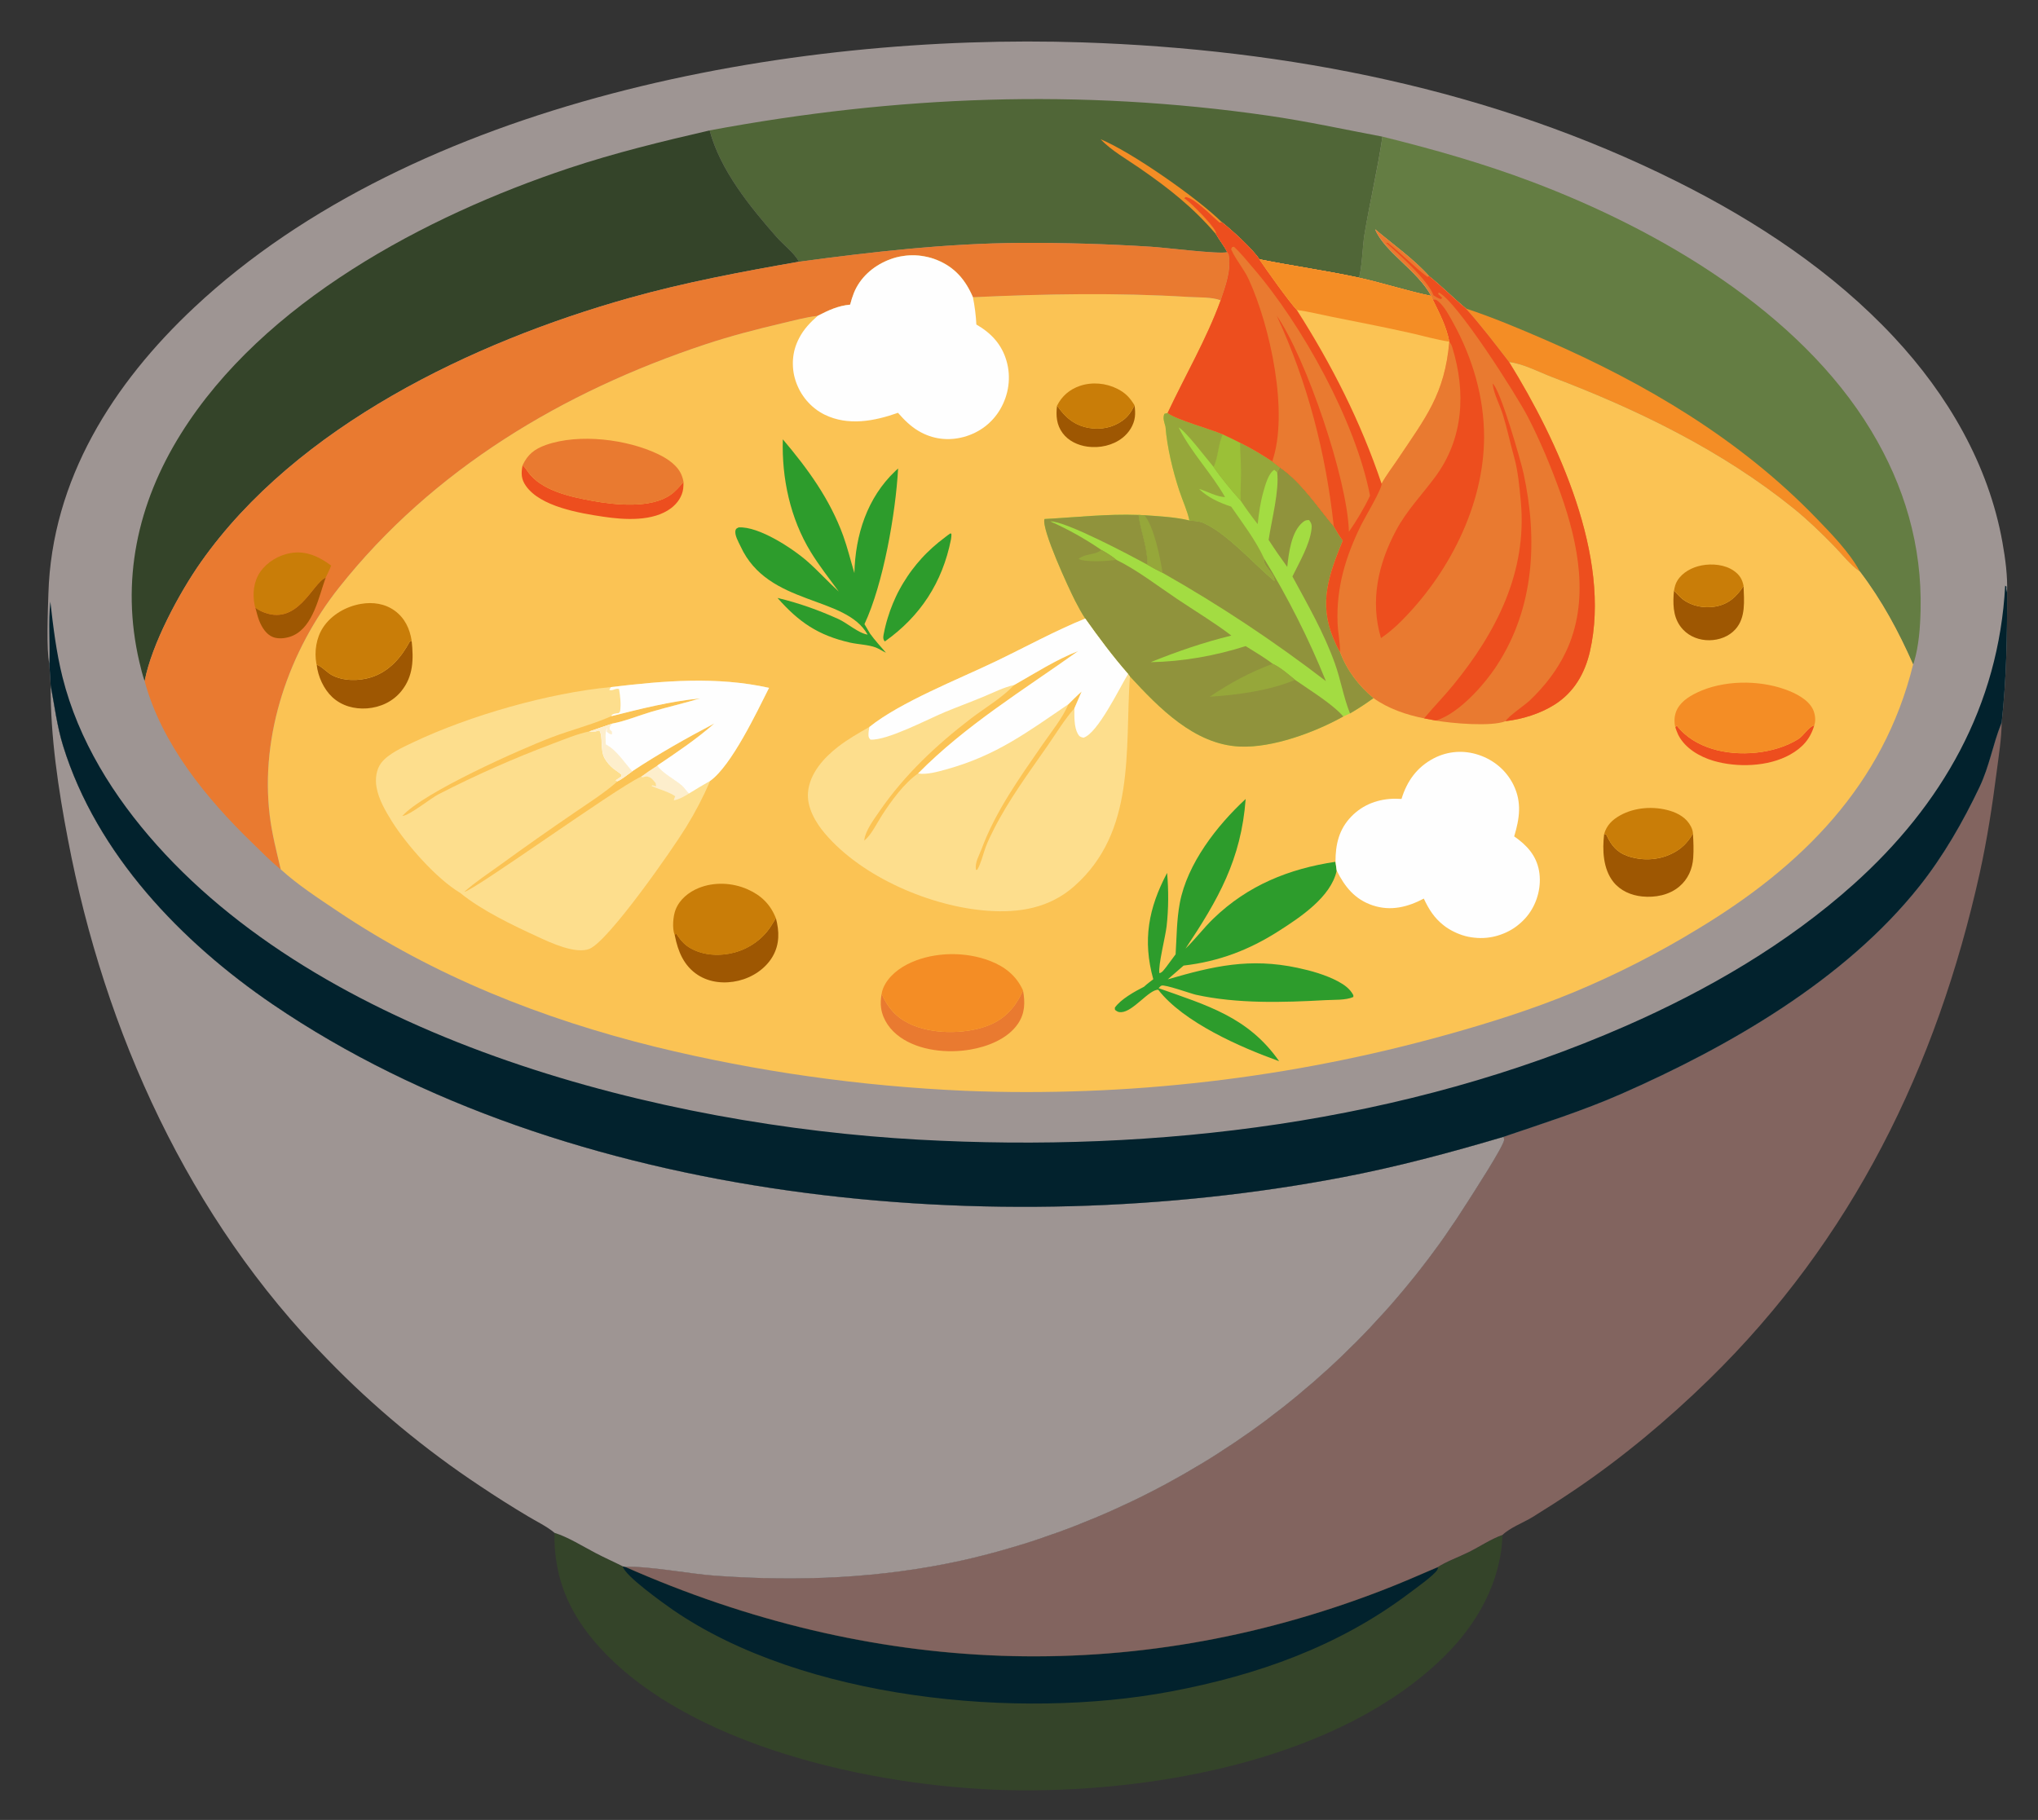 <?xml version="1.0" encoding="UTF-8"?> <svg xmlns="http://www.w3.org/2000/svg" xmlns:xlink="http://www.w3.org/1999/xlink" version="1.1" id="Layer_1" x="0px" y="0px" viewBox="2814 -1228.2 3744 3344" style="enable-background:new 2814 -1228.2 3744 3344;" xml:space="preserve"><rect x="2814" y="-1228.2" width="3744" height="3344" fill="#333333" stroke="none"/> <style type="text/css"> .st0{fill:#344429;} .st1{fill:#02222D;} .st2{fill:#82645F;} .st3{fill:#9E9593;} .st4{fill:#506637;} .st5{fill:#F48D25;} .st6{fill:#647D43;} .st7{fill:#E97A30;} .st8{fill:#9E5702;} .st9{fill:#C97D08;} .st10{fill:#FBC354;} .st11{fill:#ED4E1E;} .st12{fill:#2D9C2C;} .st13{fill:#FEFEFE;} .st14{fill:#A3DC42;} .st15{fill:#96A73A;} .st16{fill:#9BC037;} .st17{fill:#90933C;} .st18{fill:#FDDE8D;} .st19{fill:#FDEECC;} </style> <g> <path class="st0" d="M3832.5,1588.4c25.4,8,51.2,24.5,74.9,36.8c16.8,8.7,34,16.3,50.8,24.9l3.5,0.7 c451,199.7,927.9,222.1,1390.3,43.9c34.6-13.3,68.7-28.2,102.8-42.9c17-11,39.2-18.7,57.6-27.9c20.3-10.1,40.5-23.9,61.8-31.4 c-2.9,86.8-47.1,164.2-107.9,223.8c-190.6,186.7-522.2,247.2-778.8,245.1c-241.4-1.9-585.5-71.4-760.4-250.4 C3864.6,1746.8,3831.3,1678.5,3832.5,1588.4z"></path> <path class="st1" d="M3958.2,1650l3.5,0.7c451,199.7,927.9,222.1,1390.3,43.9c34.6-13.3,68.7-28.2,102.8-42.9l0.9,1.4 c-0.5,1.1-0.8,2.4-1.4,3.4c-5.5,9.6-39.7,33.9-51.4,42.7c-129.6,97.9-279.5,150.7-437.9,180.6c-279.6,52.8-675.5,14.6-915-150.1 C4032.8,1717.7,3961.3,1666.8,3958.2,1650z"></path> <path class="st2" d="M5576.1,860.6c72.7-24.7,145.4-47.8,215.9-78.7c198.4-87.1,411.1-209.5,547.9-381.5 c44.1-55.5,80.1-118.2,110.5-182.2c18.6-39.1,24.4-77.9,39.9-116.7c0.3-0.8,0.7-1.6,1-2.5c-0.3,29.9-5.3,60.3-9.1,89.9 c-8.1,63-17.5,124.7-31.2,186.8c-79,356.5-234.5,674.1-497.8,931.2c-75.9,74.1-159.6,144-247.5,203.3c-25.2,17-50.8,33.4-76.7,49.4 c-16.7,10.1-41,19.2-54.7,32.5c-21.3,7.5-41.5,21.3-61.8,31.4c-18.4,9.2-40.5,16.9-57.6,27.9c-34.1,14.7-68.2,29.6-102.8,42.9 c-462.4,178.2-939.3,155.8-1390.3-43.9c45.6-1.6,115.8,12.7,165.2,16.3c153.3,11.1,304.9,5.1,455.3-28.2 c11.9-2.7,23.7-5.6,35.4-8.5c11.8-3,23.5-6.1,35.2-9.4c11.7-3.3,23.4-6.7,35-10.3c11.6-3.6,23.2-7.3,34.7-11.1 c11.5-3.9,23-7.8,34.4-12c11.4-4.1,22.8-8.4,34.1-12.8s22.6-9,33.8-13.7c11.2-4.7,22.4-9.5,33.5-14.5c11.1-5,22.1-10.1,33.1-15.3 c11-5.2,21.9-10.6,32.7-16.1c10.8-5.5,21.6-11.1,32.3-16.9c10.7-5.8,21.3-11.7,31.9-17.7c10.6-6,21-12.2,31.4-18.5 c10.4-6.3,20.7-12.7,31-19.2s20.4-13.2,30.5-20c10.1-6.8,20.1-13.7,30-20.7c9.9-7,19.7-14.2,29.5-21.5c9.7-7.3,19.4-14.7,28.9-22.2 c9.6-7.5,19-15.1,28.4-22.9c9.4-7.7,18.6-15.6,27.8-23.6c9.2-8,18.3-16.1,27.2-24.2c9-8.2,17.9-16.5,26.6-24.9 c8.8-8.4,17.4-16.9,26-25.6c8.6-8.6,17-17.4,25.4-26.2c8.4-8.8,16.6-17.8,24.7-26.8c8.1-9,16.1-18.2,24.1-27.4 c7.9-9.2,15.7-18.6,23.4-28c7.7-9.4,15.2-18.9,22.7-28.5c7.4-9.6,14.8-19.3,22-29.1c7.2-9.8,14.3-19.7,21.3-29.6 c7-10,13.8-20,20.5-30.1s13.3-20.3,19.8-30.6c10.3-16.1,67.4-104,67.6-115C5577.3,864.1,5576.5,862.4,5576.1,860.6z"></path> <path class="st3" d="M2907.1,31.3c7.1,37.4,11.5,74.8,22.9,111.2c61.7,198.6,217,360.3,385.7,475.1 c541.1,368.2,1333,437.9,1964.1,317.4c100.4-19.2,198.4-45.4,296.3-74.4c0.4,1.8,1.2,3.5,1.2,5.3c-0.2,11-57.3,98.8-67.6,115 c-6.5,10.3-13.1,20.5-19.8,30.6c-6.7,10.1-13.6,20.2-20.5,30.1c-7,10-14,19.8-21.3,29.6c-7.2,9.8-14.5,19.5-22,29.1 c-7.4,9.6-15,19.1-22.7,28.5c-7.7,9.4-15.5,18.8-23.4,28c-7.9,9.2-15.9,18.4-24.1,27.4c-8.1,9-16.4,18-24.7,26.8 c-8.4,8.8-16.8,17.6-25.4,26.2c-8.6,8.6-17.2,17.1-26,25.6c-8.8,8.4-17.6,16.7-26.6,24.9c-9,8.2-18.1,16.3-27.2,24.2 c-9.2,8-18.4,15.8-27.8,23.6c-9.4,7.7-18.8,15.4-28.4,22.9c-9.6,7.5-19.2,14.9-28.9,22.2c-9.7,7.3-19.6,14.4-29.5,21.5 c-9.9,7-19.9,13.9-30,20.7c-10.1,6.8-20.2,13.4-30.5,20s-20.6,12.9-31,19.2c-10.4,6.3-20.9,12.4-31.4,18.5 c-10.6,6-21.2,11.9-31.9,17.7c-10.7,5.8-21.5,11.4-32.3,16.9c-10.8,5.5-21.7,10.9-32.7,16.1c-11,5.2-22,10.3-33.1,15.3 c-11.1,5-22.3,9.8-33.5,14.5c-11.2,4.7-22.5,9.2-33.8,13.7c-11.3,4.4-22.7,8.7-34.1,12.8c-11.4,4.1-22.9,8.1-34.4,12 c-11.5,3.9-23.1,7.6-34.7,11.1c-11.6,3.6-23.3,7-35,10.3c-11.7,3.3-23.4,6.4-35.2,9.4c-11.8,3-23.6,5.8-35.4,8.5 c-150.4,33.3-302,39.3-455.3,28.2c-49.4-3.6-119.6-17.8-165.2-16.3l-3.5-0.7c-16.8-8.5-34.1-16.1-50.8-24.9 c-23.7-12.4-49.5-28.8-74.9-36.8c-14-11.9-33.7-21.2-49.5-30.8c-29.5-17.6-58.6-36-87.2-55.2c-25.4-16.8-50.2-34.2-74.6-52.4 c-24.4-18.1-48.3-36.9-71.7-56.3c-23.4-19.4-46.3-39.5-68.6-60.1c-22.3-20.6-44.1-41.9-65.2-63.7 c-254.8-258.9-409.8-601.5-477.1-955.5C2921.3,223.3,2906.4,124,2907.1,31.3z"></path> <path class="st3" d="M2904.6-8.6c-5.7-25.9-2.6-97.8-1.7-128.4c6.2-210.2,119-386.8,268-526.4c405.4-380,1094.3-504.7,1632-486.9 c377.2,12.5,753,86.2,1092.3,255.9c146.2,73.1,285.9,165.4,398.1,285.6c98.5,105.5,173.9,234,199.4,377.2 c5.4,30.5,9.6,61.4,8.5,92.4c0.3,80.1-1.2,158.8-9.9,238.5c-0.3,0.8-0.7,1.6-1,2.5c-15.5,38.8-21.3,77.5-39.9,116.7 C6420,282.2,6384,345,6339.9,400.5c-136.8,172-349.6,294.4-547.9,381.5c-70.4,30.9-143.2,53.9-215.9,78.7 c-97.9,29-195.9,55.3-296.3,74.4c-631.1,120.5-1423,50.8-1964.1-317.4c-168.7-114.8-324-276.5-385.7-475.1 c-11.3-36.5-15.7-73.9-22.9-111.2L2904.6-8.6z"></path> <path class="st4" d="M4117.7-988.6c343.3-64,680-77,1026.1-27.1c70.7,10.2,139.9,25.4,209.9,38.6c-9,60.6-23.3,120.5-33.2,180.9 c-2.9,17.5-4.8,65.8-10.1,78.2c-60.7-13.2-122-21.5-182.8-33.8c-11.6-18.3-51.2-54.3-69-68.2l-4.1,0.9c-13.3-11.1-47-46.1-62.5-47 l-2.4,2.3c0.8,0.5,1.7,1,2.5,1.6c9.7,6.4,54.7,51.5,55.8,61.9c0.1,0.8,0,1.5,0,2.3c6.4,11.3,15.2,21.4,20.7,33.2 c-16.5,4-114.9-8.7-141.2-10.1c-79.7-5.1-159.4-7.4-239.2-7c-136.7,1-271,16.3-406.3,34.6c-9.8-17.3-28.1-30.5-41.3-45.4 C4191.6-848.4,4136.9-915.9,4117.7-988.6z"></path> <path class="st5" d="M4835.8-972.4c56.8,23.4,178.8,108.7,222.8,152.5l-4.1,0.9c-13.3-11.1-47-46.1-62.5-47l-2.4,2.3 c0.8,0.5,1.7,1,2.5,1.6c9.7,6.4,54.7,51.5,55.8,61.9c0.1,0.8,0,1.5,0,2.3c-43.1-50.1-85.7-83.5-139.5-120.8 C4884.6-935.2,4855.8-951.4,4835.8-972.4z"></path> <path class="st6" d="M5353.7-977.1c93.2,23,185.4,49.2,275.3,83.2c233,88.1,490.4,238.1,622.5,457 c61.3,101.6,93.6,211.4,90.8,330.4c-0.7,30.4-3.2,65.2-12,94.4c-0.7,2.4-1,2.8-1.9,4.8c-26.8-60.8-57.4-117.5-97.6-170.5 c-17.8-11.8-32.9-31.8-47.8-47.1c-23.4-24-48.4-48.1-74.5-69.2c-131.4-106.1-286.4-181.6-443.6-241.2 c-24.1-9.2-52.9-24.6-78.5-27.5c-26.1-33.7-51.1-66.8-79.7-98.7c-23.1-19.2-44.1-40.6-67.6-59.3c-28.1-31.4-66.5-58.5-98.9-85.9 c16.8,41.2,78.3,76,103,122.4c-44.5-9.3-88.3-23.8-133-33.6c5.4-12.4,7.3-60.8,10.1-78.2C5330.4-856.6,5344.8-916.5,5353.7-977.1z"></path> <path class="st5" d="M5506.7-661.4c49.6,16.3,98.8,37.1,146.8,57.9c183.2,79.5,357,182.4,496.7,326.9 c27.3,28.2,61.2,62.9,79.8,97.2c0.3,0.5,0.5,1.1,0.8,1.6c-17.8-11.8-32.9-31.8-47.8-47.1c-23.4-24-48.4-48.1-74.5-69.2 c-131.4-106.1-286.4-181.6-443.6-241.2c-24.1-9.2-52.9-24.6-78.5-27.5C5560.3-596.5,5535.3-629.6,5506.7-661.4z"></path> <path class="st0" d="M3079.7,23.3c-4-11.5-6.9-23.4-9.7-35.3c-34.6-148.4-3.9-290.8,76.3-419.1c151.4-242.4,449.5-400.2,712.6-488 c84.9-28.3,171.7-49.4,258.8-69.5c19.3,72.7,73.9,140.1,122.9,195.8c13.2,15,31.5,28.1,41.3,45.4c-104.8,18.4-210,38-312.5,66.9 c-286.4,80.6-610.2,235-786.3,485.1C3143.3-138.9,3092.5-44.2,3079.7,23.3z"></path> <path class="st7" d="M4281.8-747.3c135.3-18.2,269.5-33.6,406.3-34.6c79.8-0.4,159.6,2,239.2,7c26.3,1.4,124.7,14.1,141.2,10.1 l2.6,3.4c4.9,30.8-5.3,56.5-14.7,85.1c-16.6-6.3-41-5-58.9-6.1c-131.6-8.2-264.5-5.6-396.1,0.5c-13.6-31.8-33.1-55-65.8-68.4 c-1.8-0.7-3.6-1.4-5.5-2.1c-1.8-0.6-3.7-1.2-5.6-1.8c-1.9-0.6-3.8-1.1-5.7-1.5c-1.9-0.5-3.8-0.9-5.7-1.2c-1.9-0.4-3.8-0.7-5.8-1 c-1.9-0.3-3.9-0.5-5.8-0.7c-1.9-0.2-3.9-0.3-5.8-0.4c-1.9-0.1-3.9-0.1-5.9-0.1s-3.9,0.1-5.9,0.2c-1.9,0.1-3.9,0.3-5.8,0.5 c-1.9,0.2-3.9,0.5-5.8,0.8c-1.9,0.3-3.8,0.6-5.8,1c-1.9,0.4-3.8,0.8-5.7,1.3c-1.9,0.5-3.8,1-5.6,1.6c-1.9,0.6-3.7,1.2-5.5,1.9 c-1.8,0.7-3.7,1.4-5.4,2.1c-27.3,11.5-50.3,31.9-61.6,59.7c-2.9,7.1-5,14.2-6.9,21.6c-22.9,2.2-39.4,10.3-59.5,20.7 c-22.3,2.5-44.5,8.7-66.3,13.8c-47.5,11.2-94.6,23.4-140.9,38.8c-260.8,86.7-500,229.4-672.3,446.6 c-91.9,115.9-145.2,270.7-127.4,418.7c4.1,34,12.5,66.2,20.3,99.3c-18.5-15.2-35.7-32.8-52.8-49.4 c-83.8-81.1-166.2-181.7-197.2-296.8c12.8-67.5,63.6-162.2,103.3-218.6c176.2-250.1,499.9-404.5,786.3-485.1 C4071.9-709.3,4177-729,4281.8-747.3z"></path> <path class="st8" d="M3283.2-111.5c3.4,2.4,6.8,4.6,10.6,6.4c66.8,30.6,93.7-51.8,118.5-61.7c-12.5,34.6-22.6,88.7-59,106 c-10.6,5.1-26.3,7.6-37.6,3.3c-12.7-4.9-20.7-18.1-25.5-30.2C3287.3-95.3,3285.3-103.6,3283.2-111.5z"></path> <path class="st9" d="M3283.2-111.5c-0.7-2.1-0.9-2.4-1.4-4.9c-4.2-20.7-1.9-43.4,10.3-61c12.7-18.2,34.2-31,55.9-34.6 c28.5-4.8,52.1,6.5,74.4,23c-2.9,7.6-6.5,14.8-10.1,22.1c-24.8,9.9-51.8,92.3-118.5,61.7C3290-106.9,3286.6-109.1,3283.2-111.5z"></path> <path class="st1" d="M2906.5-122.7c5.3,46.6,10.9,93.1,22.3,138.6C2958,132.3,3023,236,3102.3,324.7 c323.5,362,930.3,515.1,1398.7,541.1c439.5,24.4,894-31,1299.3-208.7c150.3-65.9,296.3-150.6,418.9-260.5 c162.6-145.8,266.6-327.6,278.5-548.7l2.4,1.8c-0.3,4.8-0.5,3,0.4,7.7c0.2,1.1,0.5,2.2,0.7,3.3c0.3,80.1-1.2,158.8-9.9,238.5 c-0.3,0.8-0.7,1.6-1,2.5c-15.5,38.8-21.3,77.5-39.9,116.7C6420,282.2,6384,345,6339.9,400.5c-136.8,172-349.6,294.4-547.9,381.5 c-70.4,30.9-143.2,53.9-215.9,78.7c-97.9,29-195.9,55.3-296.3,74.4c-631.1,120.5-1423,50.8-1964.1-317.4 c-168.7-114.8-324-276.5-385.7-475.1c-11.3-36.5-15.7-73.9-22.9-111.2l-2.4-39.9C2906.1-46.5,2902.5-84.9,2906.5-122.7z"></path> <path class="st10" d="M5047.9-798c0-0.8,0.1-1.5,0-2.3c-1.1-10.4-46.1-55.4-55.8-61.9c-0.8-0.5-1.7-1.1-2.5-1.6l2.4-2.3 c15.6,1,49.3,35.9,62.5,47l4.1-0.9c17.7,13.8,57.4,49.9,69,68.2c60.8,12.3,122.1,20.7,182.8,33.8c44.6,9.9,88.5,24.3,133,33.6 c-24.7-46.4-86.2-81.3-103-122.4c32.3,27.5,70.8,54.5,98.9,85.9c23.5,18.7,44.5,40.2,67.6,59.3c28.5,31.8,53.6,64.9,79.7,98.7 c25.6,2.9,54.4,18.3,78.5,27.5c157.1,59.6,312.2,135.1,443.6,241.2c26,21,51.1,45.2,74.5,69.2c14.9,15.3,30.1,35.3,47.8,47.1 c40.3,53,70.8,109.7,97.6,170.5c-54.6,221.8-204.7,370.9-395,485.8c-36.6,22.4-74.1,43.3-112.3,62.8c-38.2,19.5-77.2,37.5-116.8,54 c-75.2,31.1-153.6,55.8-232,77.7c-35.9,10-72.1,19.3-108.4,28c-36.3,8.6-72.8,16.5-109.4,23.7c-36.6,7.2-73.3,13.7-110.2,19.4 c-36.9,5.8-73.8,10.8-110.9,15.1c-37.1,4.3-74.2,7.9-111.4,10.8c-37.2,2.9-74.4,5-111.7,6.4c-37.3,1.4-74.6,2.1-111.9,2.1 c-37.3,0-74.6-0.8-111.9-2.3c-47.9-2.1-95.7-5.4-143.5-9.8c-47.8-4.4-95.4-10-142.8-16.7c-47.5-6.7-94.8-14.6-141.9-23.7 c-47.1-9-93.9-19.2-140.5-30.6c-207.9-51.4-406.8-130.1-585-250c-35-23.5-72-47.6-103.2-76c-7.8-33.2-16.2-65.4-20.3-99.3 c-17.8-148,35.5-302.8,127.4-418.7c172.3-217.3,411.5-359.9,672.3-446.6c46.3-15.4,93.4-27.6,140.9-38.8 c21.8-5.1,44-11.3,66.3-13.8c20.1-10.4,36.6-18.4,59.5-20.7c1.9-7.4,4.1-14.5,6.9-21.6c11.3-27.8,34.3-48.2,61.6-59.7 c1.8-0.8,3.6-1.5,5.4-2.1c1.8-0.7,3.7-1.3,5.5-1.9c1.9-0.6,3.7-1.1,5.6-1.6c1.9-0.5,3.8-0.9,5.7-1.3c1.9-0.4,3.8-0.7,5.8-1 c1.9-0.3,3.9-0.6,5.8-0.8c1.9-0.2,3.9-0.4,5.8-0.5c2-0.1,3.9-0.2,5.9-0.2s3.9,0,5.9,0.1c1.9,0.1,3.9,0.2,5.8,0.4 c1.9,0.2,3.9,0.4,5.8,0.7c1.9,0.3,3.9,0.6,5.8,1c1.9,0.4,3.8,0.8,5.7,1.2c1.9,0.5,3.8,1,5.7,1.5c1.9,0.6,3.7,1.2,5.6,1.8 c1.8,0.6,3.7,1.3,5.5,2.1c32.7,13.4,52.2,36.6,65.8,68.4c131.6-6.1,264.6-8.6,396.1-0.5c17.9,1.1,42.2-0.1,58.9,6.1 c9.5-28.6,19.7-54.3,14.7-85.1l-2.6-3.4C5063-776.5,5054.3-786.6,5047.9-798z"></path> <path class="st8" d="M4898.3-483.3c0.9,7,1.5,14.2,0.6,21.2c-1.9,15.2-11,29.2-22.9,38.5c-17.8,14-42,19.1-64.1,16.1 c-17.7-2.4-35.2-10.5-45.9-25.1c-11.1-15.1-12.4-32.1-10.1-50.2c15,21.4,31.7,36.2,58.6,40.9c21.6,3.8,43.7-0.5,61.6-13.4 C4886.8-463,4892.2-471.8,4898.3-483.3z"></path> <path class="st11" d="M5891.7,108.2l2.7-3.1c16,21,40,35,65.1,42.7c48.8,15,114,9.5,157.8-17.7c10-6.2,17.6-20.5,27.7-24.8 c0.6-0.3,1.2-0.4,1.9-0.5c-7.3,24.9-21.8,41-44.4,53.6c-40.1,22.4-97.4,24.1-140.8,11.3c-25.4-7.5-52-23-64.5-47.4 C5895,117.7,5893.3,112.9,5891.7,108.2z"></path> <path class="st8" d="M5889.3-142.8l4.1,4.2c4.2,4.3,8.2,8.8,13.1,12.4c16.5,12,38.4,16,58.3,12.6c24.7-4.3,38.9-17.8,52.3-37.6 c0.9,26.7,4.4,57.8-15,79.3c-12.1,13.4-30,19.9-47.8,20.1c-18,0.2-35.8-6.3-48.3-19.5c-17-18-18.8-40.7-17.4-64.1 C5888.9-138,5889.1-140.4,5889.3-142.8z"></path> <path class="st9" d="M5889.3-142.8c1.2-6.6,2.5-12.6,6.1-18.4c9.4-15.5,27.4-24.8,44.7-28.1c19.1-3.7,42.8-1.6,59.1,9.9 c10.7,7.5,15.5,15.5,18,28.1c-13.4,19.9-27.7,33.4-52.3,37.6c-19.9,3.4-41.8-0.5-58.3-12.6c-4.9-3.6-8.9-8.1-13.1-12.4 L5889.3-142.8z"></path> <path class="st11" d="M3774-373.3c0.8,0.8,1.6,1.5,2.4,2.3c2.9,2.9,5,6,7.3,9.4c24.3,35.2,80.3,46.8,119.8,53.9 c40.7,7.3,106.8,14.3,142.9-11.7c8.9-6.4,16.2-15,23.2-23.4c0,4.1,0,8.3-0.5,12.3c-1.7,14.5-10.7,27.2-22.1,35.9 c-33.1,25.1-86.1,21.6-124.8,15.8c-43.3-6.5-115.5-18.4-142.2-56.8C3771.3-348,3771.2-358.8,3774-373.3z"></path> <path class="st12" d="M4560.4-248.4l1.5,1.9c-0.1,3.3-0.3,6.3-0.9,9.6c-15.7,78.9-56.2,141.1-121.4,187.3c-0.4-0.5-1-1-1.3-1.6 c-2.8-4.2-1.3-9.5-0.4-14.1c0.9-4.6,1.9-9.2,3.1-13.8c1.1-4.6,2.4-9.1,3.8-13.6c1.4-4.5,2.8-9,4.4-13.4c1.6-4.4,3.3-8.8,5.1-13.2 c1.8-4.4,3.7-8.7,5.7-12.9c2-4.3,4.1-8.5,6.4-12.6c2.2-4.2,4.6-8.3,7-12.3c2.4-4,5-8,7.6-11.9s5.3-7.8,8.2-11.6s5.7-7.5,8.7-11.1 s6.1-7.2,9.3-10.7c3.2-3.5,6.4-6.9,9.8-10.2c3.3-3.3,6.8-6.6,10.3-9.7c3.5-3.2,7.1-6.2,10.7-9.2c3.7-3,7.4-5.9,11.2-8.7 C4552.6-243.1,4556.4-245.8,4560.4-248.4z"></path> <path class="st9" d="M4755.9-482.8c8.8-17.6,23-29.8,41.8-36.3c22.4-7.7,48.2-5.3,69.2,5.4c15,7.7,22.9,16.3,31.4,30.3 c-6.1,11.5-11.6,20.3-22.3,28.1c-17.9,12.9-40,17.1-61.6,13.4C4787.6-446.5,4771-461.3,4755.9-482.8z"></path> <path class="st8" d="M3395.8-6.8c8.3,2.3,18.7,14,27.2,18.7c21.2,11.7,50.5,11.5,73.1,4.3c32.8-10.5,54.8-36,70.6-65.4l3.6-1.3 c3.5,33.3,3.3,64.8-19.1,92.3c-15.6,19.2-38.3,29.7-62.8,31.6c-23.4,1.7-46.5-4.5-64-20.7C3408.6,37.9,3398.1,14.7,3395.8-6.8z"></path> <path class="st8" d="M4239.4,458.8c6.4,24.1,7,47.8-5.8,70.2c-13.3,23-37.4,38.7-62.9,44.8c-25.1,6-52.6,3.7-74.6-10.5 c-25.8-16.7-36.6-43.3-42.3-72.2c-0.1-0.5-0.2-1-0.3-1.4c1.4-2,0.4-1.2,3.2-2c7.2,10.8,13.8,19.3,25.3,25.9 c23.9,13.9,54.3,15.3,80.7,8.4c28.3-7.4,54.5-26.1,69.4-51.4C4234.5,466.8,4236.9,462.8,4239.4,458.8z"></path> <path class="st7" d="M4433.6,598c11.3,24.8,25.3,41.9,50.1,54.2c40.3,20.1,100.9,20.3,142.8,5c33.2-12.1,52.6-34.1,66.9-65.5 c4,22.2,3.7,42-9.4,61.3c-19,27.8-55.8,42-87.8,47.4c-41.9,7.1-93.2,2.1-128.7-23c-17.7-12.5-31.5-31.2-34.8-53 C4431.4,616.2,4432.1,606.2,4433.6,598z"></path> <path class="st8" d="M5761,304.1l4,1.5c0.3,0.7,0.6,1.4,1,2.1c8.5,18.2,18.9,30.3,38,37c1.6,0.6,3.3,1.1,4.9,1.6 c1.7,0.5,3.3,0.9,5,1.3c1.7,0.4,3.4,0.8,5.1,1.1c1.7,0.3,3.4,0.6,5.1,0.9c1.7,0.2,3.4,0.4,5.1,0.6c1.7,0.2,3.4,0.3,5.2,0.4 c1.7,0.1,3.5,0.1,5.2,0.1c1.7,0,3.5-0.1,5.2-0.1c1.7-0.1,3.4-0.2,5.2-0.4c1.7-0.2,3.4-0.4,5.1-0.6c1.7-0.3,3.4-0.6,5.1-0.9 s3.4-0.7,5.1-1.1c1.7-0.4,3.3-0.9,5-1.4c1.7-0.5,3.3-1,4.9-1.6s3.2-1.2,4.8-1.9s3.2-1.4,4.7-2.1c18.1-8.6,29.4-20.2,39.4-37.2 c0.9,14.4,1.5,30,0.5,44.5c-1.4,20.7-9.6,39.4-25.6,52.9c-18.8,15.8-44.3,20.6-68.3,18.2c-20.4-2.1-39.8-10.5-52.8-26.7 C5758.8,368.2,5757.5,333.2,5761,304.1z"></path> <path class="st9" d="M5761,304.1c4.7-16,14.8-25.9,29.2-34c27-15.1,61.8-17.4,91.2-8.7c16.2,4.8,31,13.5,38.9,28.9 c2.2,4.3,3.5,8.2,3.9,13c-10,17-21.3,28.6-39.4,37.2c-1.6,0.7-3.1,1.4-4.7,2.1s-3.2,1.3-4.8,1.9c-1.6,0.6-3.3,1.1-4.9,1.6 c-1.7,0.5-3.3,1-5,1.4c-1.7,0.4-3.4,0.8-5.1,1.1s-3.4,0.6-5.1,0.9c-1.7,0.3-3.4,0.5-5.1,0.6c-1.7,0.2-3.4,0.3-5.2,0.4 c-1.7,0.1-3.4,0.1-5.2,0.1c-1.7,0-3.5,0-5.2-0.1c-1.7-0.1-3.4-0.2-5.2-0.4c-1.7-0.2-3.4-0.4-5.1-0.6c-1.7-0.2-3.4-0.5-5.1-0.9 c-1.7-0.3-3.4-0.7-5.1-1.1c-1.7-0.4-3.3-0.8-5-1.3c-1.7-0.5-3.3-1-4.9-1.6c-19.1-6.7-29.6-18.8-38-37c-0.3-0.7-0.6-1.4-1-2.1 L5761,304.1z"></path> <path class="st9" d="M4053.4,489.8c-4.8-12.1-3-34.6,1.8-46.7c7.4-18.8,24.2-32.3,42.5-39.7c28.3-11.4,61.7-9.9,89.5,2.4 c25,11,42.2,27.7,52.1,53.1c-2.4,4-4.9,8-7.3,12c-14.9,25.3-41.1,44-69.4,51.4c-26.4,6.9-56.9,5.5-80.7-8.4 c-11.5-6.7-18.1-15.2-25.3-25.9C4053.8,488.6,4054.8,487.8,4053.4,489.8z"></path> <path class="st9" d="M3395.8-6.8c-0.2-0.6-0.4-1.1-0.5-1.7c-4.2-22.3-0.3-47.6,12.1-66.6c15.5-23.6,42.3-38.8,69.8-43.5 c21.6-3.7,43.8-0.6,61.9,12.5c18.6,13.5,27.8,33.3,31.2,55.5l-3.6,1.3c-15.8,29.4-37.8,54.9-70.6,65.4c-22.7,7.2-52,7.4-73.1-4.3 C3414.5,7.2,3404.1-4.5,3395.8-6.8z"></path> <path class="st5" d="M5891.7,108.2c-0.6-2.2-1-4.5-1.2-6.8c-0.2-2.3-0.3-4.6-0.3-6.9c0.1-2.3,0.3-4.6,0.7-6.9 c0.4-2.3,1-4.5,1.7-6.7c6-17.8,22.9-28.8,39.1-36.6c47.8-22.8,111.9-23.5,161.4-5.9c18.9,6.7,43.4,18.6,51.9,37.8 c3.7,8.5,5.1,19.8,1.9,28.5c-0.6,0.2-1.3,0.3-1.9,0.5c-10,4.3-17.7,18.6-27.7,24.8c-43.8,27.2-109,32.7-157.8,17.7 c-25-7.7-49.1-21.7-65.1-42.7L5891.7,108.2z"></path> <path class="st7" d="M3774-373.3c9.6-20.2,22-29.9,43.1-37.4c60.8-21.4,148.9-10.5,206.2,17.1c17.5,8.4,36.9,21.3,43.6,40.4 c1.2,3.4,2.3,6.9,2.8,10.5c-7,8.4-14.3,17-23.2,23.4c-36.1,25.9-102.2,19-142.9,11.7c-39.5-7.1-95.5-18.7-119.8-53.9 c-2.3-3.4-4.4-6.5-7.3-9.4C3775.6-371.8,3774.8-372.6,3774-373.3z"></path> <path class="st5" d="M4433.6,598c0.5-3.3,1.4-6.9,2.7-10c9.1-22.4,30.3-38.3,51.7-47.8c44-19.6,100.5-20.1,145.3-2.6 c27.1,10.6,48.1,27.3,60.1,54.2c-14.4,31.4-33.7,53.4-66.9,65.5c-41.8,15.2-102.5,15-142.8-5C4458.8,639.9,4444.9,622.8,4433.6,598 z"></path> <path class="st12" d="M4252.1-421c45.9,54.2,86.5,109.9,111,177.4c8.1,22.4,13.6,45.6,20.5,68.4c1.7-69.9,23.3-138.2,75.2-187.5 c1.7-1.6,3.3-3.2,5.1-4.7c-4.5,82.9-27.3,212.4-61.8,286l10.3,17.5c9,12.3,19.2,23.6,29.2,35c-6.3-2.8-12.1-7-18.5-9.5 c-13.7-5.3-32.8-5.7-47.7-9.1c-58.3-13.3-93.8-37.5-133-82c38.8,9.2,75.2,22.2,111.5,38.6c16.9,7.6,36.5,25.9,54,28.8 c-40.7-72.9-182.7-51.9-233.3-162c-3.7-8-11.8-21.2-9.3-30c0.9-3.3,2.9-3.4,5.6-5c37.1-2.4,99.6,38.8,126.8,62.8 c19.8,17.5,37.6,37.3,57.2,55.1c-17.4-23.9-36.1-47.6-51.5-72.8C4265.7-275.7,4250-349.3,4252.1-421z"></path> <path class="st12" d="M4973.7,525.3c2-31.3,1.9-63.3,7.7-94.2c13.7-72.5,68.2-142.3,121-191.2c-8.2,111.1-50.4,184.7-110.5,274.9 c18.1-17.4,33.3-37.9,51.5-55.4c62.9-60.7,138.4-91.3,223.9-104.1l2.3,16.4c-10.5,48.4-67.3,85.8-106.1,110.6 c-54.8,35.1-110.4,56.2-175.1,63.7l-29.1,25.3c84.1-24.5,150.6-39.8,238.4-21.2c25.2,5.4,52.3,13,75.1,25.3 c11.1,6,21.6,13.6,27.4,25l0,3.3c-14,6.3-35.7,4.9-51,5.8c-77.6,4.3-161.9,6.9-238.2-9.9c-9.1-2-57.7-19.6-63.4-16.7 c-2.1,1-3.5,3-5.2,4.6c87.7,31.3,164.5,52.5,221.5,134.2c-71.3-25.6-175.8-71.5-222.1-131.3c-17.1-0.5-46,40.4-68.1,41.2 c-5.6,0.2-7-1.1-11.3-4.2l-0.4-3.9c10.4-15.4,37-30.2,53.7-38.6c5.2-5,11.3-9.3,17-13.8c-19.8-71.5-9-130.4,25.4-195.4 c2.8,32.2,2.7,65.9-0.9,98c-2.3,19.9-15.7,71.3-13.3,86.3c5.6-1.1,8.8-7,12.5-11.3C4962,541,4967.9,533.2,4973.7,525.3z"></path> <path class="st13" d="M5388.7,239.8c10-32.8,28.5-58.6,59.4-74.7c25.9-13.4,55.1-15.4,82.7-6.1c27.7,9.3,50.5,28.5,63.5,54.8 c15.8,32.1,11.3,62.1,1.4,94.8c23,16,40.6,34.8,45.7,63.5c4.8,27.5-2.7,57.2-19.2,79.5c-1.1,1.4-2.2,2.8-3.3,4.2 c-1.1,1.4-2.3,2.7-3.5,4c-1.2,1.3-2.4,2.6-3.7,3.8c-1.3,1.3-2.6,2.5-3.9,3.7c-1.3,1.2-2.7,2.3-4.1,3.5c-1.4,1.1-2.8,2.2-4.2,3.3 s-2.9,2.1-4.4,3.1c-1.5,1-3,1.9-4.5,2.8c-1.5,0.9-3.1,1.8-4.7,2.6c-1.6,0.8-3.2,1.6-4.8,2.4c-1.6,0.8-3.2,1.5-4.9,2.1 c-1.6,0.7-3.3,1.3-5,1.9c-1.7,0.6-3.4,1.1-5.1,1.7c-1.7,0.5-3.4,1-5.1,1.4c-1.7,0.4-3.5,0.8-5.2,1.2c-1.7,0.3-3.5,0.6-5.3,0.9 c-1.9,0.3-3.7,0.5-5.6,0.7c-1.9,0.2-3.8,0.3-5.6,0.4c-1.9,0.1-3.8,0.1-5.6,0.1c-1.9,0-3.8-0.1-5.6-0.2c-1.9-0.1-3.8-0.3-5.6-0.5 c-1.9-0.2-3.7-0.5-5.6-0.7c-1.9-0.3-3.7-0.6-5.6-1c-1.8-0.4-3.7-0.8-5.5-1.3c-1.8-0.5-3.6-1-5.4-1.6c-1.8-0.6-3.6-1.2-5.3-1.9 c-1.8-0.7-3.5-1.4-5.2-2.1c-1.7-0.8-3.4-1.5-5.1-2.4c-1.7-0.8-3.3-1.7-5-2.6c-1.6-0.9-3.3-1.9-4.9-2.9c-1.6-1-3.2-2-4.7-3.1 c-1.5-1.1-3.1-2.2-4.5-3.4c-16.8-13.2-27.2-29.6-36-48.8c-29.7,15.6-60.6,23.5-93.8,12.5c-32.8-10.9-51.4-34.1-66.2-63.8l-2.3-16.4 c0-31.7,6.2-59.4,29-83c21.7-22.5,50.4-32.8,81.2-32.8C5381.2,239.5,5385,239.6,5388.7,239.8z"></path> <path class="st13" d="M4375.8-668.4c1.9-7.4,4.1-14.5,6.9-21.6c11.3-27.8,34.3-48.2,61.6-59.7c1.8-0.8,3.6-1.5,5.4-2.1 c1.8-0.7,3.7-1.3,5.5-1.9c1.9-0.6,3.7-1.1,5.6-1.6c1.9-0.5,3.8-0.9,5.7-1.3c1.9-0.4,3.8-0.7,5.8-1c1.9-0.3,3.9-0.6,5.8-0.8 c1.9-0.2,3.9-0.4,5.8-0.5c2-0.1,3.9-0.2,5.9-0.2s3.9,0,5.9,0.1c1.9,0.1,3.9,0.2,5.8,0.4c1.9,0.2,3.9,0.4,5.8,0.7 c1.9,0.3,3.9,0.6,5.8,1c1.9,0.4,3.8,0.8,5.7,1.2c1.9,0.5,3.8,1,5.7,1.5c1.9,0.6,3.7,1.2,5.6,1.8c1.8,0.6,3.7,1.3,5.5,2.1 c32.7,13.4,52.2,36.6,65.8,68.4c3.4,16.8,5.4,32.8,6.3,50c27,15.5,46.6,36.3,55.4,66.9c8.7,30,4.1,61.7-11.4,88.5 c-14.8,25.5-38.5,43.3-66.9,51.1c-28.6,7.8-57.7,4.3-83.3-10.9c-15-8.9-26.4-20.4-37.8-33.4c-43.3,15.4-91.7,24.6-135,3.3 c-1.6-0.8-3.1-1.6-4.7-2.5c-1.5-0.9-3-1.8-4.5-2.7c-1.5-0.9-3-1.9-4.4-2.9c-1.4-1-2.9-2.1-4.2-3.2c-1.4-1.1-2.7-2.2-4.1-3.4 c-1.3-1.2-2.6-2.3-3.9-3.6c-1.3-1.2-2.5-2.5-3.7-3.8c-1.2-1.3-2.4-2.6-3.5-3.9c-1.1-1.3-2.3-2.7-3.3-4.1c-1.1-1.4-2.1-2.8-3.1-4.3 c-1-1.4-2-2.9-2.9-4.4c-0.9-1.5-1.8-3-2.7-4.6s-1.7-3.1-2.4-4.7c-0.8-1.6-1.5-3.2-2.2-4.8c-0.7-1.6-1.4-3.3-2-4.9s-1.2-3.3-1.7-5 c-0.5-1.6-1-3.2-1.4-4.8c-0.4-1.6-0.8-3.2-1.2-4.8c-0.4-1.6-0.7-3.3-0.9-4.9c-0.3-1.6-0.5-3.3-0.7-4.9c-0.2-1.6-0.3-3.3-0.4-5 c-0.1-1.7-0.2-3.3-0.2-5c0-1.7,0-3.3,0-5c0.1-1.7,0.2-3.3,0.3-5c0.1-1.7,0.3-3.3,0.5-5c0.2-1.6,0.5-3.3,0.8-4.9 c0.3-1.6,0.6-3.3,1-4.9c0.4-1.6,0.8-3.2,1.3-4.8c0.5-1.6,1-3.2,1.5-4.7c0.5-1.6,1.1-3.1,1.8-4.7c0.6-1.5,1.3-3.1,2-4.6 c0.7-1.5,1.4-3,2.2-4.5c8.7-16.9,20.4-28.9,34.5-41.4C4336.4-658.1,4352.9-666.2,4375.8-668.4z"></path> <path class="st14" d="M4955.1-444.4c-2.1-7.9-5.4-15.6-2-23.4l5.9-1.6c17.9,13.1,76.7,28.6,101.4,39.2c10.6,5.1,21.3,9.9,31.7,15.3 c20.3,10,40.2,21.9,59.1,34.4l14.1,11c40,27.7,68,71.6,99,108.3c5.1,9.2,10.4,17.7,16.5,26.3c-25.5,62.3-44.6,115-17,180.1 c3.5,8.3,7.1,16.8,12,24.5c11.8,32.9,34.6,62.7,61.5,84.8c-14.1,10.2-28.1,19.5-43.2,28.2l-12.2,5.5 c-52.4,29.3-130.1,57.9-190,55.3c-83.6-3.6-149-71.5-202.1-129l-3.3-4.4c-28.6-32.6-53.8-66.5-78.8-101.8 c-6.8-10.5-12.8-21.5-18.5-32.6c-11.3-21.8-62.2-131.8-56.4-150.3c57.6-3.1,115.2-9.7,172.9-7.5l10.7,0.5 c27.6,1.9,55.6,3.3,82.6,9.6c-3.8-17.9-12.5-36.5-18.3-54C4968.6-362.7,4958.2-405.6,4955.1-444.4z"></path> <path class="st15" d="M5060.4-430.2c10.6,5.1,21.3,9.9,31.7,15.3c20.3,10,40.2,21.9,59.1,34.4l14.1,11l-5.1,9.1l-5.2-4.5 c-10.9,6.1-16.8,28.8-20.1,40.5c-5.5,19.6-8.3,39.1-10.4,59.3c-11-14.1-21.5-28.4-31.4-43.3c-17-18.7-35.3-40.9-49.7-61.7 C5052.2-388.5,5051.6-411.1,5060.4-430.2z"></path> <path class="st16" d="M5060.4-430.2c10.6,5.1,21.3,9.9,31.7,15.3c0.3,18.6,1.8,37.1,1.8,55.7c0,16.8-1.5,34-0.7,50.8 c-17-18.7-35.3-40.9-49.7-61.7C5052.2-388.5,5051.6-411.1,5060.4-430.2z"></path> <path class="st15" d="M4955.1-444.4c-2.1-7.9-5.4-15.6-2-23.4l5.9-1.6c17.9,13.1,76.7,28.6,101.4,39.2c-8.8,19.1-8.1,41.7-16.9,60 c-11.8-13.7-51.7-66.6-64.2-72.6c22.7,45.7,60.1,83.7,85.2,128c-15.8-0.6-32.8-10.6-48-15.2c17.4,16.5,36.8,25.1,59.3,32.7 c20.8,30.1,45.3,62.1,60.5,95.4c-3.9,14,20.7,27.5,19,41.4c-37.2-30.6-87.8-88.7-131.6-107.2c-7.3-3.1-16.8-3.3-24.6-4.1 c-3.8-17.9-12.5-36.5-18.3-54C4968.6-362.7,4958.2-405.6,4955.1-444.4z"></path> <path class="st17" d="M5165.3-369.5c40,27.7,68,71.6,99,108.3c5.1,9.2,10.4,17.7,16.5,26.3c-25.5,62.3-44.6,115-17,180.1 c3.5,8.3,7.1,16.8,12,24.5c11.8,32.9,34.6,62.7,61.5,84.8c-14.1,10.2-28.1,19.5-43.2,28.2c-11.8-29.3-17.1-62.2-27.9-92.2 c-20.3-56.5-49.5-107-77.9-159.5c12.8-26.2,31.6-58,35.1-86.9c0.9-7.2-0.1-11.1-4.5-16.7c-5.3-0.2-7.6,0.7-11.7,4.1 c-21,17.3-25.7,56.6-28.4,82c-11.9-16.3-23.3-32.8-34.2-49.7c5.2-35.7,19.8-89.8,15.7-124.3L5165.3-369.5z"></path> <path class="st17" d="M4905.7-282l10.7,0.5c27.6,1.9,55.6,3.3,82.6,9.6c7.8,0.8,17.4,1.1,24.6,4.1c43.8,18.5,94.5,76.7,131.6,107.2 c1.7-13.9-22.9-27.5-19-41.4c22,35.9,42.4,72.7,61.4,110.3s36.4,75.9,52.2,115c-47.6-36.6-96.5-71.5-146.5-104.7 c-50.1-33.2-101.2-64.6-153.4-94.2c-9.7-4.7-18.9-9.6-28.2-15.2C4923.1-220,4909.2-252.6,4905.7-282z"></path> <path class="st15" d="M4905.7-282l10.7,0.5c17.8,21.3,28.8,77.7,33.5,106c-9.7-4.7-18.9-9.6-28.2-15.2 C4923.1-220,4909.2-252.6,4905.7-282z"></path> <path class="st17" d="M4732.8-274.5c57.6-3.1,115.2-9.7,172.9-7.5c3.5,29.4,17.4,62,16,91.3c-30.4-16.6-150.1-80.3-178.2-79.5 c16.4,7.3,32.4,15.3,48.1,24.1c15.7,8.8,30.9,18.2,45.7,28.4c9.7,5.3,19,11,27.5,18.1c38.3,18.8,75.7,47.8,111.3,71.7 c33.3,22.4,68.1,43.1,100,67.5c-51.1,12.6-99.4,29.2-148.2,48.9c58.6-1,118.6-11.7,174.5-29.5c16.6,10.5,34.1,20.5,49.6,32.5 c14.7,7,28.5,19.2,41.1,29.5c26.3,18.5,68.2,43.8,88.7,67.3c-52.4,29.3-130.1,57.9-190,55.3c-83.6-3.6-149-71.5-202.1-129l-3.3-4.4 c-28.6-32.6-53.8-66.5-78.8-101.8c-6.8-10.5-12.8-21.5-18.5-32.6C4777.9-146.1,4726.9-256,4732.8-274.5z"></path> <path class="st15" d="M4837.3-217.7c9.7,5.3,19,11,27.5,18.1c-13.3,2.4-58.3,5.1-69.3-1.7c11.4-9.6,28.6-7.1,39.7-14.8 C4835.9-216.6,4836.6-217.2,4837.3-217.7z"></path> <path class="st15" d="M5152.1-8.5c14.7,7,28.5,19.2,41.1,29.5C5146.5,40.8,5087,48.8,5036.4,52C5074.3,26.4,5109.2,7.5,5152.1-8.5z "></path> <path class="st18" d="M4411.1,107.6c57.1-45.9,164-87.8,233-121c54.1-26,108-55.7,163.5-78.2c25.1,35.3,50.3,69.2,78.8,101.8 l3.3,4.4c-9.2,135.7,11.3,285.7-102.6,385.9c-45,39.6-100,49-158.4,44.8c-103.9-7.4-230.8-61.4-299.1-141.8 c-17.5-20.5-33.7-48.4-31.2-76.2c3.2-34.6,29-63,55.2-83.4C4371.6,130,4391.4,118.7,4411.1,107.6z"></path> <path class="st10" d="M4776.7,65.8c8-7.9,15.9-15.9,24.4-23.4l-13.3,30.8c-18.4,20.9-33.9,46.6-49.8,69.5 c-34.2,49.2-70.7,98.6-97.9,152.2c-5.7,11.2-11.4,22.7-15.7,34.5c-4.9,13.5-7.8,27.7-14.9,40.3l-2.6,0.6 c-2.2-14.1,5.8-26.2,10.5-38.9c25.9-69.6,69.8-130.6,111.7-191.3c15.8-22.9,35.8-47.4,47-72.7C4776.2,66.9,4776.4,66.3,4776.7,65.8 z"></path> <path class="st10" d="M4677.2,30.4c37.9-21.4,76.9-46.6,117.5-62.3c-100.5,71.5-207.1,136.6-294.1,224.9 c-25.6,17.7-49.9,51.3-66.7,77.4c-9.1,14.1-19.1,35.6-32.2,46c1.5-17.9,18.3-39.8,28.3-54.4c45.7-66.4,104-121.2,167.8-170 C4624.1,71.9,4654.5,54.4,4677.2,30.4z"></path> <path class="st13" d="M4411.1,107.6c57.1-45.9,164-87.8,233-121c54.1-26,108-55.7,163.5-78.2c25.1,35.3,50.3,69.2,78.8,101.8 c-15.5,25.1-55.7,109.3-82,117.1c-5.4-1.3-7.6-2.1-10.4-7.2c-7.1-12.7-6.3-32.6-6.2-46.9l13.3-30.8c-8.5,7.5-16.4,15.5-24.4,23.4 c-75.5,51.4-132.4,94.2-223.6,119.5c-15.6,4.3-36.3,10.4-52.5,7.7c87-88.3,193.6-153.3,294.1-224.9C4754-16.2,4715.1,9,4677.2,30.4 c-19.1,4.2-38.2,14-56.3,21.5c-23.3,9.7-47,18.4-70.3,28c-31,12.8-106.6,52.9-137.5,50.9c-3.5-3.5-3.8-6-3.6-10.8 C4409.6,115.9,4410.5,111.7,4411.1,107.6z"></path> <path class="st18" d="M3936.3,34.3c96.6-11.6,194.5-20,290.5,1.4c-22.6,44.8-68.9,142.7-108.1,170.9 c-12.7,29.4-27.4,57.7-44.2,84.9c-24.6,40.3-142.2,209.1-177.5,223.7c-25.3,10.4-71.7-11.3-94.6-21.9 c-45.7-21-104.1-48.9-142.9-80.8c-43.8-26.1-98.1-88.1-125.4-131.2c-11.9-19.3-24.4-40.4-28.4-63.1c-2.7-15-0.6-32.9,9.1-45.2 c12.9-16.4,39.3-28.2,57.8-37C3676.2,86.7,3822.2,44.9,3936.3,34.3z"></path> <path class="st19" d="M3991.2,199c9.9-7.2,19.8-14.1,30.3-20.6c8.7,13.7,32.2,25.6,45.1,36.7c5.2,4.5,8,10.4,13.3,14.6 c-8.1,5.2-18.4,11.1-28,12.6c0.3-1.3,0.6-2.6,1-3.8c0.4-1.2,1.1-2.4,1.7-3.5c-12-8.5-29.8-12.8-43.5-18.8l1-1.5l7.3,1.8l-0.9-5.7 c-3.2-3.9-6.7-8.8-11.4-10.9c-5.3-2.3-7.1-1.4-12.2,0.2L3991.2,199z"></path> <path class="st10" d="M3937.6,87.5c53.3-13.5,107.9-27.3,162.7-32.6c-29.7,9.1-60,15.9-89.8,24.7c-23.1,6.8-48,17.2-71.5,21.6 l-42.4,14.5c-22.6,4.8-45.4,14.4-67,22.5c-71.7,26.9-141.6,57.9-209.8,92.9c-14.4,7.3-53.9,39.5-66.7,40 c39-43.4,216.2-122.5,275.4-144.9c35.3-13.3,73-22.9,107.4-37.9L3937.6,87.5z"></path> <path class="st10" d="M3975.5,189c48.2-32,99.9-61.1,151.1-88c-33,29-68.8,53-105.1,77.5c-10.4,6.5-20.3,13.4-30.3,20.6 c-47.3,21.9-307.3,210-324.3,211.4c20.7-18.4,44.6-34,67-50.2c44.9-32.7,90.4-64.6,136.3-95.9c26.1-18,54.6-35.8,78.3-57 C3957.5,203,3967.2,194.8,3975.5,189z"></path> <path class="st13" d="M3936.3,34.3c96.6-11.6,194.5-20,290.5,1.4c-22.6,44.8-68.9,142.7-108.1,170.9c-13.1,7.5-26.1,15.2-38.9,23.2 c-5.3-4.2-8.1-10.2-13.3-14.6c-12.9-11.1-36.4-23-45.1-36.7c36.3-24.5,72.1-48.5,105.1-77.5c-51.2,26.9-102.8,56-151.1,88 c-8.3,5.8-18,14.1-27.1,18.3c-1.2-0.3-2.3-1.1-3.3-1.7l10.3-7c0.1-1.1,0.7-2.3,0.4-3.4c-0.2-0.9-12.4-9.2-14.1-10.5 c-6.7-5.4-13-12.4-17.1-20c-8.4-15.4-2.3-40.6-9.6-50.8c-5,1.5-9.6,3-14.9,2.4c-1.2-0.1-2.3-0.3-3.5-0.4l42.4-14.5 c23.5-4.4,48.4-14.7,71.5-21.6c29.8-8.8,60.1-15.6,89.8-24.7c-54.8,5.3-109.4,19.2-162.7,32.6l0.3-2.2c3.1-1.9,5.4-2.5,8.9-3 c5.3-0.7,3.1,0.6,6.5-3.7c2-13.5,0.2-27.6-2-41c-7-2-11.9,4.4-17.9,1.5L3936.3,34.3z"></path> <path class="st19" d="M3896.6,115.8l42.4-14.5c-3.8,4.6-5.4,4.5-5,10.7l4.3,4.3l-0.1,5c-4.5-0.6-6.3-2.3-9.7-5.2l1-6.6 c-4.5,5.7-2.7,22.5-2.6,30c19.9,10.4,33.8,33.1,48.7,49.6c-8.3,5.8-18,14.1-27.1,18.3c-1.2-0.3-2.3-1.1-3.3-1.7l10.3-7 c0.1-1.1,0.7-2.3,0.4-3.4c-0.2-0.9-12.4-9.2-14.1-10.5c-6.7-5.4-13-12.4-17.1-20c-8.4-15.4-2.3-40.6-9.6-50.8 c-5,1.5-9.6,3-14.9,2.4C3898.9,116.1,3897.7,115.9,3896.6,115.8z"></path> <path class="st7" d="M5047.9-798c0-0.8,0.1-1.5,0-2.3c-1.1-10.4-46.1-55.4-55.8-61.9c-0.8-0.5-1.7-1.1-2.5-1.6l2.4-2.3 c15.6,1,49.3,35.9,62.5,47l4.1-0.9c17.7,13.8,57.4,49.9,69,68.2c60.8,12.3,122.1,20.7,182.8,33.8c44.6,9.9,88.5,24.3,133,33.6 c-24.7-46.4-86.2-81.3-103-122.4c32.3,27.5,70.8,54.5,98.9,85.9c23.5,18.7,44.5,40.2,67.6,59.3c28.5,31.8,53.6,64.9,79.7,98.7 C5676-418.2,5774.6-204.5,5734.8-31c-9.3,40.4-29.5,75.3-65.2,97.7c-26.3,16.5-58.9,26.6-89.6,30.2c-26.6,10.6-100.4,3.9-128.7-1.2 l-21.1-4c-32.4-6.3-65.9-17.8-92.9-37.1c-26.9-22.2-49.7-51.9-61.5-84.8c-4.9-7.7-8.4-16.1-12-24.5c-27.6-65.1-8.5-117.8,17-180.1 c-6.1-8.6-11.4-17.1-16.5-26.3c-30.9-36.7-59-80.7-99-108.3l-14.1-11c-18.9-12.5-38.8-24.4-59.1-34.4 c-10.4-5.3-21.2-10.2-31.7-15.3c-24.7-10.6-83.4-26.1-101.4-39.2c32.4-69.1,71.1-134.9,97.4-206.9c9.5-28.6,19.7-54.3,14.7-85.1 l-2.6-3.4C5063-776.5,5054.3-786.6,5047.9-798z"></path> <path class="st11" d="M5430.2,91.7c17.4-20.8,36.4-40.2,53.5-61.1c79.3-97,136.1-208,124.2-337c-2.5-26.8-5.1-56.4-12.4-82.3 c-7.2-25.6-12.6-51.6-20.4-77c-5.8-19-16.8-37.9-19-57.6c13.7,9,52.1,142.8,56.9,165.3c26.2,121.5,20,247.4-49.9,353.7 c-22.9,34.9-68.1,85.7-109,99.4c-0.9,0.3-1.9,0.4-2.9,0.5L5430.2,91.7z"></path> <path class="st11" d="M5580,96.9c4.4-8.9,35.4-29.4,44.9-38.6c27.2-26.1,49.5-54.6,65.8-88.8c44.1-92.8,23.3-198.2-9.8-291.1 c-16.7-46.9-37.3-96.6-60.2-140.8c-20.8-40.2-130.3-212.6-163.7-228.4l-0.9,2.8l7.3,6.9l1.1-1.3l-3.1,3.6 c-4.5-0.4-9.9-4.5-13.9-6.7c-9.9-27.8-64.5-76.7-87.3-96.7l4.2,0.4c0.3,0.4,0.4,0.8,0.8,1.1c24.3,19.6,46.3,42.5,71.2,61.4l2.6-1.6 c23.5,18.7,44.5,40.2,67.6,59.3c28.5,31.8,53.6,64.9,79.7,98.7C5676-418.2,5774.6-204.5,5734.8-31c-9.3,40.4-29.5,75.3-65.2,97.7 C5643.4,83.2,5610.8,93.3,5580,96.9z"></path> <path class="st11" d="M5446.2-677.5c4.8-0.5,5.9-0.4,10,3c11.5,9.5,20.6,27,27.7,39.9c35.3,64.1,56.7,136.4,56.5,210 c-0.4,126.4-66.3,253.3-155.5,340.9c-10.5,10.3-21.8,19.6-33.9,28c-20.3-68.1-5.4-136,27.7-197.9c19.7-36.9,47.4-65.1,72-98.4 c52.2-70.6,56.5-155.7,31.4-237.7c-1.3-4.3-2.8-7.1-5.6-10.7C5471.3-628.2,5458.6-652.5,5446.2-677.5z"></path> <path class="st11" d="M5047.9-798c0-0.8,0.1-1.5,0-2.3c-1.1-10.4-46.1-55.4-55.8-61.9c-0.8-0.5-1.7-1.1-2.5-1.6l2.4-2.3 c15.6,1,49.3,35.9,62.5,47l4.1-0.9c17.7,13.8,57.4,49.9,69,68.2c60.8,12.3,122.1,20.7,182.8,33.8c44.6,9.9,88.5,24.3,133,33.6 l2.9,6.8c12.3,25,25,49.4,30.3,77.1c-8.3,96.9-43.8,139.8-95.6,217.4c-9.5,14.2-20.7,28.5-28.8,43.6c0.8,9.6-31.2,62.8-37.6,75.8 c-28.4,57.7-45.7,114.3-43.4,179.2c0.6,18,4.7,36.5,4.6,54.3c-4.9-7.7-8.4-16.1-12-24.5c-27.6-65.1-8.5-117.8,17-180.1 c-6.1-8.6-11.4-17.1-16.5-26.3c-30.9-36.7-59-80.7-99-108.3l-14.1-11c-18.9-12.5-38.8-24.4-59.1-34.4 c-10.4-5.3-21.1-10.2-31.7-15.3c-24.7-10.6-83.4-26.1-101.4-39.2c32.4-69.1,71.1-134.9,97.4-206.9c9.5-28.6,19.7-54.3,14.7-85.1 l-2.6-3.4C5063-776.5,5054.3-786.6,5047.9-798z"></path> <path class="st7" d="M5075.7-770.5l1.8-3.6l3.4-0.7c12.5,11.4,23.4,25.3,34.5,38.1c91.2,105.6,189,283,215.5,419.3 c-10.5,22.5-24.6,45.8-38.8,66.3c-2.5-96-78.9-320.1-132.7-397.2c56.9,123.1,90.3,252.7,104.9,387.2c-30.9-36.7-59-80.7-99-108.3 l-14.1-11c31-89.2-3.8-248.8-43.1-334.3c-8.7-19-23.1-35.1-31.8-54.1C5076.1-769.5,5075.9-770,5075.7-770.5z"></path> <path class="st10" d="M5127.5-751.7c60.8,12.3,122.1,20.7,182.8,33.8c44.6,9.9,88.5,24.3,133,33.6l2.9,6.8 c12.3,25,25,49.4,30.3,77.1c-8.3,96.9-43.8,139.8-95.6,217.4c-9.5,14.2-20.7,28.5-28.8,43.6c-38.4-113.9-91.1-218-155.7-319.2 C5182.1-673.8,5139.8-733.3,5127.5-751.7z"></path> <path class="st5" d="M5127.5-751.7c60.8,12.3,122.1,20.7,182.8,33.8c44.6,9.9,88.5,24.3,133,33.6l2.9,6.8 c12.3,25,25,49.4,30.3,77.1c-24-3.6-48.8-10.9-72.6-16.2c-47.5-10.6-95.1-19.9-142.9-29.4c-21.4-4.3-42.9-9.7-64.6-12.7 C5182.1-673.8,5139.8-733.3,5127.5-751.7z"></path> </g> </svg> 